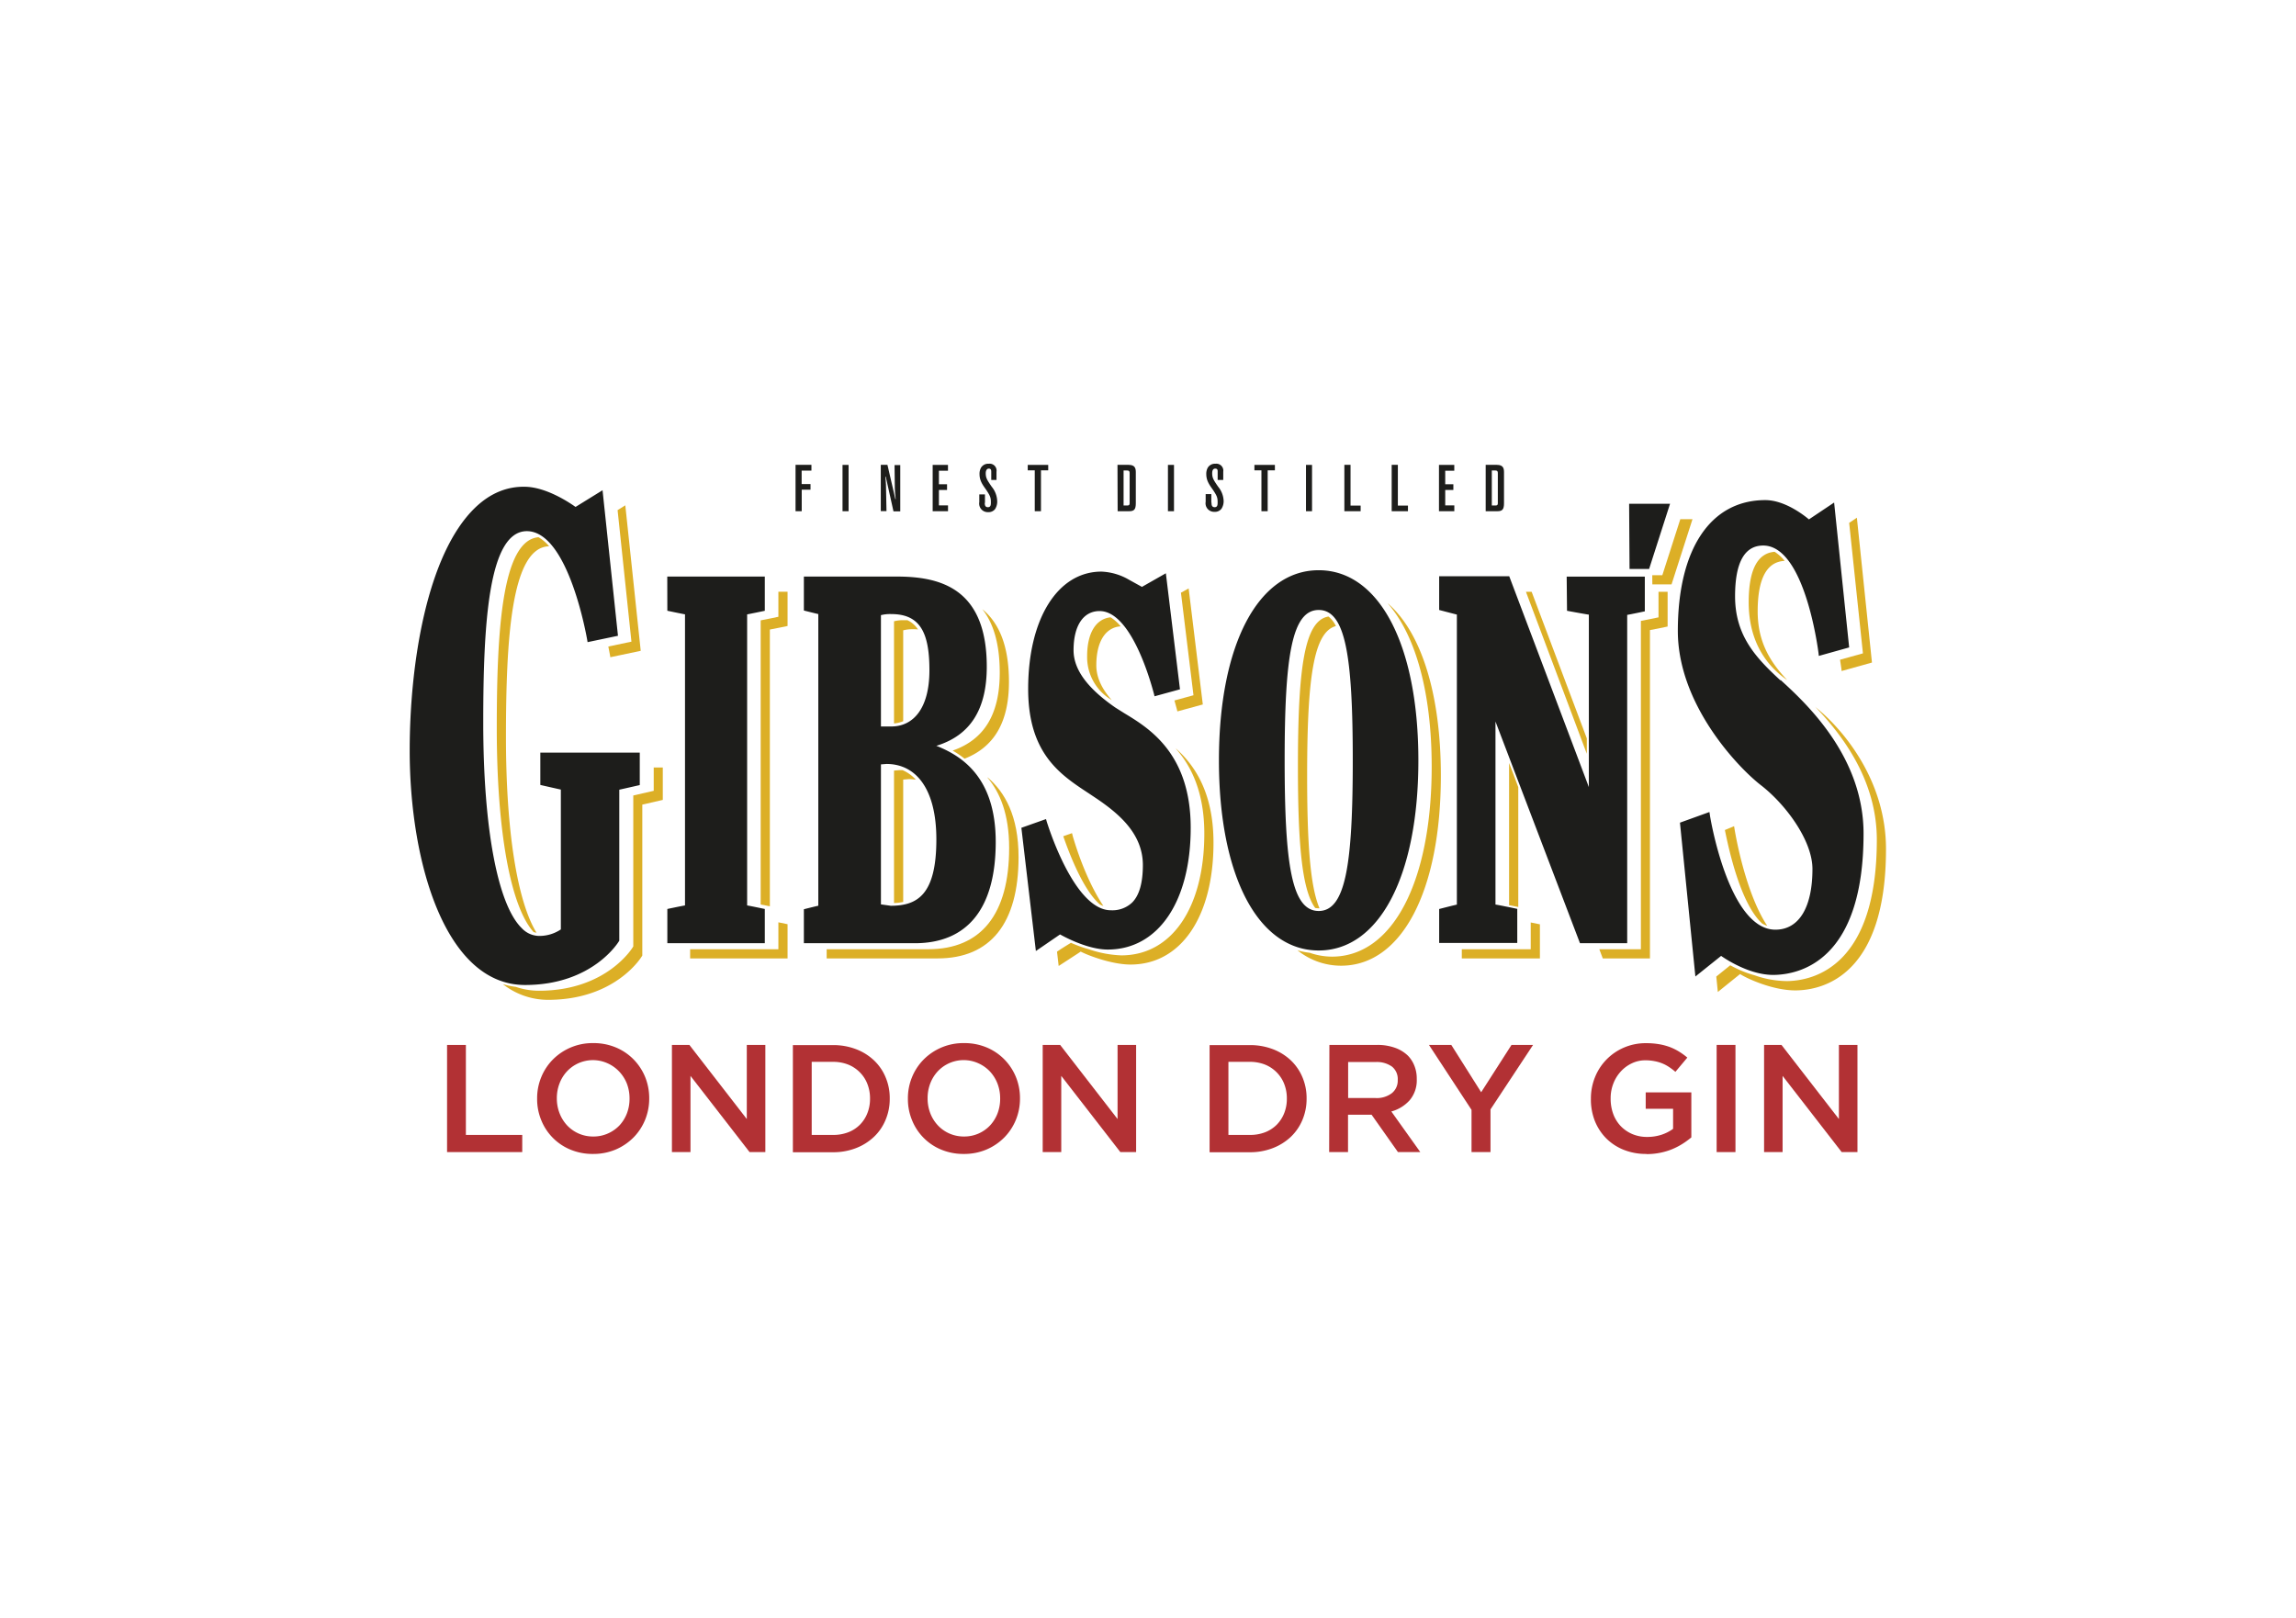 <svg id="Vrstva_1" data-name="Vrstva 1" xmlns="http://www.w3.org/2000/svg" viewBox="0 0 595.28 419.53"><defs><style>.cls-1{fill:#b23134;}.cls-2{fill:#1d1d1b;}.cls-3{fill:#dcaf26;}</style></defs><title>logo_konkurence</title><polyline class="cls-1" points="115.91 270.96 120.79 270.96 120.79 294.29 135.4 294.29 135.4 298.74 115.91 298.74 115.91 270.96"/><path class="cls-1" d="M153.81,294.7a9.08,9.08,0,0,0,3.79-.78,9.28,9.28,0,0,0,3-2.09,9.73,9.73,0,0,0,1.93-3.1,10.57,10.57,0,0,0,.69-3.82v-.08a10.71,10.71,0,0,0-.69-3.84,9.79,9.79,0,0,0-2-3.14,9.4,9.4,0,0,0-3-2.13A9.21,9.21,0,0,0,147,277.81a9.58,9.58,0,0,0-1.93,3.12,10.57,10.57,0,0,0-.7,3.82v.08a10.53,10.53,0,0,0,.7,3.82,9.81,9.81,0,0,0,1.94,3.14,9.17,9.17,0,0,0,6.81,2.91m-.08,4.52a14.91,14.91,0,0,1-5.87-1.13,13.81,13.81,0,0,1-7.54-7.62,14.31,14.31,0,0,1-1.07-5.54v-.08a14.31,14.31,0,0,1,1.07-5.54,14,14,0,0,1,3-4.56,14.48,14.48,0,0,1,10.48-4.27,14.91,14.91,0,0,1,5.87,1.13,14,14,0,0,1,4.57,3.08,14.26,14.26,0,0,1,3,4.54,14.5,14.5,0,0,1,1.07,5.54v.08a14.5,14.5,0,0,1-1.07,5.54,14.07,14.07,0,0,1-3,4.56,14.62,14.62,0,0,1-4.6,3.12,14.79,14.79,0,0,1-5.88,1.15"/><polyline class="cls-1" points="174.21 270.96 178.74 270.96 193.62 290.17 193.62 270.96 198.43 270.96 198.43 298.74 194.34 298.74 179.02 278.98 179.02 298.74 174.21 298.74 174.21 270.96"/><path class="cls-1" d="M210.45,275.4v18.89h5.48a10.75,10.75,0,0,0,4-.69,8.62,8.62,0,0,0,3-1.94,8.76,8.76,0,0,0,1.95-3,10,10,0,0,0,.69-3.75v-.08a10.15,10.15,0,0,0-.69-3.77,8.65,8.65,0,0,0-1.95-3,8.81,8.81,0,0,0-3-2,10.55,10.55,0,0,0-4-.72h-5.48M205.57,271h10.36a16.42,16.42,0,0,1,6,1.05,14,14,0,0,1,4.68,2.92,12.74,12.74,0,0,1,3,4.38,13.71,13.71,0,0,1,1.07,5.46v.08a13.88,13.88,0,0,1-1.07,5.48,12.73,12.73,0,0,1-3,4.4,14.21,14.21,0,0,1-4.68,2.94,16.21,16.21,0,0,1-6,1.07H205.57Z"/><path class="cls-1" d="M249.94,294.7a9.16,9.16,0,0,0,6.75-2.87,9.73,9.73,0,0,0,1.93-3.1,10.57,10.57,0,0,0,.69-3.82v-.08a10.71,10.71,0,0,0-.69-3.84,9.79,9.79,0,0,0-1.95-3.14,9.29,9.29,0,0,0-3-2.13,9.21,9.21,0,0,0-10.55,2.09,9.75,9.75,0,0,0-1.93,3.12,10.57,10.57,0,0,0-.69,3.82v.08a10.53,10.53,0,0,0,.69,3.82,9.66,9.66,0,0,0,1.95,3.14,9.06,9.06,0,0,0,3,2.13,9.27,9.27,0,0,0,3.81.78m-.08,4.52a14.91,14.91,0,0,1-5.87-1.13,13.81,13.81,0,0,1-7.54-7.62,14.31,14.31,0,0,1-1.07-5.54v-.08a14.31,14.31,0,0,1,1.07-5.54,14,14,0,0,1,3-4.56,14.48,14.48,0,0,1,10.48-4.27,14.93,14.93,0,0,1,5.88,1.13,14,14,0,0,1,4.56,3.08,14.26,14.26,0,0,1,3,4.54,14.5,14.5,0,0,1,1.07,5.54v.08a14.5,14.5,0,0,1-1.07,5.54,14.07,14.07,0,0,1-3,4.56,14.51,14.51,0,0,1-4.6,3.12,14.76,14.76,0,0,1-5.88,1.15"/><polyline class="cls-1" points="270.34 270.96 274.87 270.96 289.75 290.17 289.75 270.96 294.56 270.96 294.56 298.74 290.47 298.74 275.15 278.98 275.15 298.74 270.34 298.74 270.34 270.96"/><path class="cls-1" d="M318.49,275.4v18.89H324a10.78,10.78,0,0,0,4-.69,8.71,8.71,0,0,0,3-1.94,8.91,8.91,0,0,0,1.95-3,10,10,0,0,0,.69-3.75v-.08a10.15,10.15,0,0,0-.69-3.77,8.8,8.8,0,0,0-1.95-3,8.9,8.9,0,0,0-3-2,10.59,10.59,0,0,0-4-.72h-5.48M313.61,271H324a16.46,16.46,0,0,1,6,1.05,14,14,0,0,1,4.69,2.92,13,13,0,0,1,3,4.38,13.88,13.88,0,0,1,1.07,5.46v.08a14.05,14.05,0,0,1-1.07,5.48,13,13,0,0,1-3,4.4,14.26,14.26,0,0,1-4.69,2.94,16.25,16.25,0,0,1-6,1.07H313.61Z"/><path class="cls-1" d="M356.67,284.73a6.46,6.46,0,0,0,4.17-1.25,4.14,4.14,0,0,0,1.55-3.39V280a4.11,4.11,0,0,0-1.51-3.44,6.78,6.78,0,0,0-4.25-1.17h-7.1v9.33h7.14m-12-13.77H357a13.53,13.53,0,0,1,4.64.73,9.29,9.29,0,0,1,3.38,2.05,7.81,7.81,0,0,1,1.7,2.66,8.89,8.89,0,0,1,.6,3.33v.08a8,8,0,0,1-1.84,5.5,9.88,9.88,0,0,1-4.75,2.91l7.5,10.52h-5.79l-6.83-9.68h-6.11v9.68h-4.89Z"/><polyline class="cls-1" points="381.52 287.79 370.49 270.96 376.28 270.96 384.02 283.22 391.88 270.96 397.47 270.96 386.44 287.67 386.44 298.74 381.52 298.74 381.52 287.79"/><path class="cls-1" d="M426.85,299.22a15.45,15.45,0,0,1-5.92-1.09,13.42,13.42,0,0,1-4.54-3,13.59,13.59,0,0,1-2.92-4.52,15.19,15.19,0,0,1-1-5.66v-.08a14.73,14.73,0,0,1,1.05-5.52,14,14,0,0,1,7.5-7.7,14.27,14.27,0,0,1,5.78-1.15,19.67,19.67,0,0,1,3.31.26,15.67,15.67,0,0,1,2.76.72,14.41,14.41,0,0,1,2.4,1.17,17,17,0,0,1,2.2,1.59l-3.09,3.69a16.71,16.71,0,0,0-1.63-1.24,9.92,9.92,0,0,0-3.75-1.52,11.92,11.92,0,0,0-2.4-.23,8,8,0,0,0-3.55.8,9.15,9.15,0,0,0-2.86,2.13,9.88,9.88,0,0,0-1.91,3.12,10.43,10.43,0,0,0-.69,3.78v.08a11.39,11.39,0,0,0,.67,4,9.12,9.12,0,0,0,1.93,3.14,9.22,9.22,0,0,0,3,2.07,9.69,9.69,0,0,0,3.88.75,11.81,11.81,0,0,0,3.71-.57,10.79,10.79,0,0,0,3-1.53v-5.2h-7.1v-4.25h11.83v11.67a20.8,20.8,0,0,1-2.29,1.67,17.48,17.48,0,0,1-2.69,1.39,16.66,16.66,0,0,1-3.12.93,17.22,17.22,0,0,1-3.49.34"/><rect class="cls-1" x="445.07" y="270.95" width="4.88" height="27.79"/><polyline class="cls-1" points="457.37 270.96 461.89 270.96 476.77 290.17 476.77 270.96 481.58 270.96 481.58 298.74 477.49 298.74 462.17 278.98 462.17 298.74 457.37 298.74 457.37 270.96"/><path class="cls-2" d="M291.6,185l-2.37-1.49c-7.33-5.05-10.89-9.93-10.89-14.9,0-6.37,2.52-10.16,6.76-10.16,8.82,0,14,21.31,14.1,21.52l.13.58,6.6-1.81-3.66-30.09-6.2,3.53-3.37-1.86a15.36,15.36,0,0,0-7.13-2.1c-11.36,0-19,12.24-19,30.43,0,16.77,8.34,22.23,15.69,27.05l2.17,1.45c5.87,4,11.85,9.14,11.88,17.13,0,4.6-.91,7.88-2.78,9.75a7.42,7.42,0,0,1-5.54,2c-9.66,0-16.55-22.84-16.63-23.07l-.16-.57-6.39,2.26,3.76,31.95,6.27-4.3c1.36.76,7.28,3.92,12.36,3.92,13.06,0,21.51-12.39,21.51-31.57S298,188.86,291.6,185M140.09,203.54s4.61,1.05,5.32,1.2V241a10,10,0,0,1-5.52,1.69,6.26,6.26,0,0,1-4.6-2c-6.27-6.08-10-26-10-53.35,0-25.73,1.36-49.56,11.29-49.61,10.89,0,15.62,28,15.67,28.23l.09.55,7.88-1.65-4-37.74-7,4.33c-1.31-.93-7.39-5.1-13-5.23-4.82-.13-9.24,1.73-13.13,5.52-12.44,12.13-16.87,40.43-16.87,62.87,0,29.29,9.35,60.8,29.89,60.8,17.63,0,24.3-11.25,24.37-11.36l.08-.13s0-38.31,0-39.15c.71-.15,5.31-1.2,5.31-1.2v-8.42H140.09ZM461.6,176.41c-6.43-5.91-11.75-11.63-11.75-21.8,0-8.73,2.45-13.15,7.3-13.15,10.92,0,14.31,27.7,14.35,28l.06.62,7.87-2.2-3.9-37.57L469,134.68c-1.27-1.07-6.26-5-11.32-5-14.2,0-22.67,12.68-22.67,33.94,0,19,15.5,35.28,21.48,39.94,6.49,5,13.42,14.4,13.42,21.76,0,10-3.5,15.75-9.61,15.75-12.2,0-17-29.58-17-29.88l-.1-.63-7.64,2.76,4,39.89,6.67-5.34c1.44,1,7.55,5,13.68,4.93,7-.11,23.25-3.91,23.25-36.65,0-20.07-15-33.89-21.47-39.79m-34.13-28.82,5.43-16.91H422.38l.11,16.91Zm-21.28,10.84s4.81.89,5.66,1v44.72c-2-5.35-20.64-54.67-20.64-54.67H373.13v8.74s3.8,1,4.59,1.19v75.21c-.8.16-4.59,1.14-4.59,1.14v8.8h20.25v-8.84s-4.8-1-5.65-1.12V187.09l21.91,57.49h12.24V159.44c.81-.12,4.57-.92,4.57-.92v-9H406.19Zm-64.38,77.84c-7,0-8.83-12-8.83-39.05s1.87-39,8.83-39,8.83,12,8.83,39-1.86,39.05-8.83,39.05m0-88.36c-15.72,0-25.87,19.36-25.87,49.31s10.15,49.29,25.87,49.29,25.84-19.35,25.84-49.29-10.14-49.31-25.84-49.31m-111,87-2.5-.35V198.21l1.44-.11c7.75,0,12.93,6.59,12.93,19.55,0,14.48-5,17.22-11.87,17.22m-2.5-75.36a9.64,9.64,0,0,1,2.66-.28c7.49,0,9.91,4.79,9.91,14.57s-4.08,14.58-9.91,14.58h-2.66Zm14.44,33.86c8.69-2.69,13-9.37,13-20.49,0-20.72-12.53-23.38-23.44-23.38H208.42v8.81s3,.76,3.74.92v75.63c-.74.15-3.74.91-3.74.91v8.81h28.74c13.73,0,21-9.08,21-26.26,0-16.42-8.4-22.18-15.45-24.95m-69.69-35s3.75.79,4.58.93v75.48c-.83.13-4.58.92-4.58.92v8.87h25.27v-8.87s-3.76-.79-4.58-.92V159.31c.82-.14,4.58-.93,4.58-.93V149.5H173Z"/><polyline class="cls-2" points="206.26 120.53 210.38 120.53 210.38 122.03 207.84 122.03 207.84 125.52 210.14 125.52 210.14 126.98 207.86 126.98 207.86 132.56 206.26 132.56 206.26 120.53"/><rect class="cls-2" x="218.44" y="120.55" width="1.57" height="12.01"/><path class="cls-2" d="M230.09,120.55l1.78,7.69c.11.46.18.8.26,1.19h.1c-.07-.56-.13-1.12-.17-1.7L232,126.6l-.07-6h1.48v12h-1.76l-2-9h-.1l.08,1,.07,1,.14,6.93h-1.48v-12h1.7"/><polyline class="cls-2" points="241.81 120.55 245.78 120.55 245.78 122.06 243.43 122.06 243.43 125.57 245.54 125.57 245.54 127.05 243.43 127.05 243.43 131.05 245.79 131.05 245.79 132.56 241.81 132.56 241.81 120.55"/><path class="cls-2" d="M255.32,130.37c0,.4,0,1.15.81,1.15s.77-.76.77-1.39c0-1.13-.21-1.63-1.29-3.23-1-1.38-1.65-2.4-1.65-4a3.18,3.18,0,0,1,.4-1.65,2.18,2.18,0,0,1,2-1,1.79,1.79,0,0,1,2,2.06v2.14H257v-2.13c0-.37-.05-.81-.63-.81s-.8.61-.8,1.2c0,1.23.37,1.79,1.55,3.5a6.15,6.15,0,0,1,1.42,3.65A3.61,3.61,0,0,1,258,132a2.11,2.11,0,0,1-1.8.8,2.22,2.22,0,0,1-2.3-2.6v-2h1.47v2.2"/><polyline class="cls-2" points="266.46 120.55 271.77 120.55 271.77 121.96 269.89 121.96 269.89 132.56 268.28 132.56 268.28 121.96 266.46 121.96 266.46 120.55"/><path class="cls-2" d="M291.31,122v9.07h1.06c.45,0,.51-.27.51-.66v-7.58c0-.46,0-.83-.65-.83h-.92m-1.58-1.46h2.91c1.7,0,1.84,1,1.84,1.94v8c0,1.59-.41,2.08-1.71,2.08h-3Z"/><rect class="cls-2" x="302.81" y="120.55" width="1.57" height="12.01"/><path class="cls-2" d="M314.11,130.37c0,.4,0,1.15.81,1.15s.77-.76.77-1.39c0-1.13-.21-1.63-1.29-3.23-1-1.38-1.65-2.4-1.65-4a3.18,3.18,0,0,1,.4-1.65,2.18,2.18,0,0,1,2-1,1.8,1.8,0,0,1,2,2.06v2.14h-1.45v-2.13c0-.37,0-.81-.63-.81s-.79.61-.79,1.2c0,1.23.37,1.79,1.55,3.5a6.15,6.15,0,0,1,1.42,3.65,3.61,3.61,0,0,1-.56,2.06,2.11,2.11,0,0,1-1.8.8,2.22,2.22,0,0,1-2.3-2.6v-2h1.47v2.2"/><polyline class="cls-2" points="325.23 120.55 330.54 120.55 330.54 121.96 328.67 121.96 328.67 132.56 327.05 132.56 327.05 121.96 325.23 121.96 325.23 120.55"/><rect class="cls-2" x="338.6" y="120.55" width="1.57" height="12.01"/><polyline class="cls-2" points="350.15 120.53 350.15 131.1 352.77 131.1 352.77 132.56 348.55 132.56 348.55 120.53 350.15 120.53"/><polyline class="cls-2" points="362.42 120.53 362.42 131.1 365.04 131.1 365.04 132.56 360.82 132.56 360.82 120.53 362.42 120.53"/><polyline class="cls-2" points="373.08 120.55 377.05 120.55 377.05 122.06 374.7 122.06 374.7 125.57 376.81 125.57 376.81 127.05 374.7 127.05 374.7 131.05 377.06 131.05 377.06 132.56 373.08 132.56 373.08 120.55"/><path class="cls-2" d="M386.78,122v9.07h1.05c.46,0,.51-.27.51-.66v-7.58c0-.46,0-.83-.64-.83h-.92m-1.59-1.46h2.91c1.7,0,1.84,1,1.84,1.94v8c0,1.59-.41,2.08-1.7,2.08h-3.05Z"/><path class="cls-3" d="M201.81,246.14H178.93v2.38h25.26v-8.87l-2.38-.49v7"/><path class="cls-3" d="M201.81,153.44v6.49s-3.76.8-4.59.93v73.68c.38.06,1.4.26,2.38.46V163.24c.83-.13,4.59-.92,4.59-.92v-8.88h-2.38"/><polyline class="cls-3" points="435.65 134.63 430.99 149.15 428.38 149.15 428.4 151.53 433.38 151.53 438.81 134.63 435.65 134.63"/><path class="cls-3" d="M391.26,234.72l2.38.46V204.11c-1.17-3.1-2-5.36-2.38-6.26v36.87"/><path class="cls-3" d="M411.41,195.4v-3.94c-5.56-14.73-14.3-38-14.3-38h-1.48c3.74,9.89,14,37.31,15.78,42"/><path class="cls-3" d="M430,153.44v6.64s-3.75.79-4.57.92v85.14H414.65c.56,1.51.9,2.38.9,2.38h12.23V163.38c.83-.13,4.58-.92,4.58-.92v-9H430"/><path class="cls-3" d="M396.91,246.14H379v2.38h20.25v-8.84l-2.38-.48v6.94"/><path class="cls-3" d="M477.06,171.06c.23,1.4.34,2.27.35,2.32l.06.62,7.87-2.2-3.91-37.56-2,1.34L483,169.42l-5.91,1.64"/><path class="cls-3" d="M449.7,214.86l-.11-.63-2.38,1c1.06,5.25,4.09,19.15,9.69,24.27a8.28,8.28,0,0,0,1.29.57c-5.94-9-8.46-25-8.49-25.19"/><path class="cls-3" d="M460.14,143.08c-4.48.33-6.76,4.7-6.76,13.08,0,9.25,3.82,15.94,10,20.2-4.44-4.7-7.67-9.92-7.67-17.81,0-8.53,2.37-12.91,7-13.11a10.56,10.56,0,0,0-2.61-2.36"/><path class="cls-3" d="M470.6,183.25c7,7.28,16,19,16,34.5,0,32.75-16.28,36.54-23.26,36.65a26.08,26.08,0,0,1-8.43-1.5,28.9,28.9,0,0,1-6.31-2.6c-.54.45-2,1.61-3.62,2.92l.4,4,5.77-4.65c1.44,1,8.46,4.33,14.57,4.24,7-.11,23.26-3.91,23.26-36.65,0-17.31-10.48-30.53-18.38-36.89"/><path class="cls-3" d="M139.62,139.3c-9.49.81-10.82,24.26-10.82,49.57,0,26.63,3.56,46.22,9.56,52.83l.74.16c-5-8.17-7.92-26.5-7.92-50.61,0-25.63,1.37-49.36,11.19-49.6a10.64,10.64,0,0,0-2.75-2.35"/><path class="cls-3" d="M169.49,199.06v6l-5.3,1.21c0,.83,0,39.15,0,39.15l-.08.12c-.06.11-6.74,11.36-24.37,11.36a18.57,18.57,0,0,1-6-1,18.68,18.68,0,0,1-3.37-.72,18.9,18.9,0,0,0,11.72,4.08c17.63,0,24.3-11.24,24.36-11.35l.08-.13s0-38.32,0-39.14l5.31-1.22v-8.41h-2.39"/><path class="cls-3" d="M157.72,167.65c.28,1.33.42,2.17.43,2.22l.09.55,7.88-1.66-4-37.73-2,1.25,3.59,34.1-6,1.27"/><path class="cls-3" d="M261.59,176.82c0-9.78-2.81-15.51-6.91-18.86,2.77,3.5,4.52,8.73,4.52,16.47,0,10.77-4,17.35-12.21,20.2a24.62,24.62,0,0,1,3.09,2.1c7.67-3,11.51-9.47,11.51-19.91"/><path class="cls-3" d="M256,201.61c3.27,3.85,5.64,9.55,5.64,18.26,0,17.19-7.25,26.27-21,26.27H214.33v2.38h28.75c13.72,0,21-9.08,21-26.26,0-10.72-3.59-16.89-8-20.65"/><path class="cls-3" d="M231.79,161.06v26.53a8,8,0,0,0,2.38-.58V163.45a9.44,9.44,0,0,1,2.66-.29c.41,0,.79,0,1.18.07a6.52,6.52,0,0,0-2.75-2.41c-.26,0-.53,0-.82,0a9.49,9.49,0,0,0-2.65.28"/><path class="cls-3" d="M234.17,202.15l1.43-.12a12.15,12.15,0,0,1,1.84.14,10,10,0,0,0-3.46-2.48l-.76,0-1.43.12v34.35a13.68,13.68,0,0,0,2.38-.28V202.15"/><path class="cls-3" d="M304.5,181.65c.39,1.35.6,2.21.62,2.25l.14.57,6.59-1.8-3.67-30.09-2,1.11,3.25,26.59-5,1.37"/><path class="cls-3" d="M287.94,160.07c-3.81.4-6.08,4.08-6.08,10.09a12.89,12.89,0,0,0,6.38,11.37c-2.67-3-4-6-4-9,0-6.14,2.36-9.85,6.32-10.12a11.16,11.16,0,0,0-2.63-2.35"/><path class="cls-3" d="M304.89,194.15c4,4.56,7.35,11.32,7.35,22,0,19.19-8.44,31.58-21.51,31.58a29,29,0,0,1-8.35-1.56,34.68,34.68,0,0,1-4.72-1.7c-.54.34-2.08,1.25-3.61,2.3l.43,3.71s5.2-3.37,5.72-3.73c1.36.76,7.83,3.36,12.92,3.36,13.06,0,21.5-12.39,21.5-31.57,0-12.79-4.7-19.93-9.73-24.44"/><path class="cls-3" d="M278.1,216.61l-.17-.57-2.26.8c1.44,4.11,5,13.75,9.48,17.68a7.24,7.24,0,0,0,.92.39c-5.14-7.71-7.92-18.14-8-18.3"/><path class="cls-3" d="M336.51,198.78c0,20.18,1.05,32,4.48,36.66a5.41,5.41,0,0,0,.82.09l.3,0c-2.43-5.74-3.21-16.9-3.21-34.35,0-25.13,1.61-37.28,7.46-38.84a7.1,7.1,0,0,0-1.92-2.47c-6.23,1-7.93,13.15-7.93,38.94"/><path class="cls-3" d="M359.84,156.52c7.16,8.17,11.35,23,11.35,42.26,0,29.93-10.15,49.28-25.85,49.28a17.82,17.82,0,0,1-5.77-1,17.76,17.76,0,0,1-3.18-.65,18,18,0,0,0,11.32,4c15.72,0,25.86-19.35,25.86-49.3,0-21.28-5.13-37.19-13.73-44.63"/></svg>
